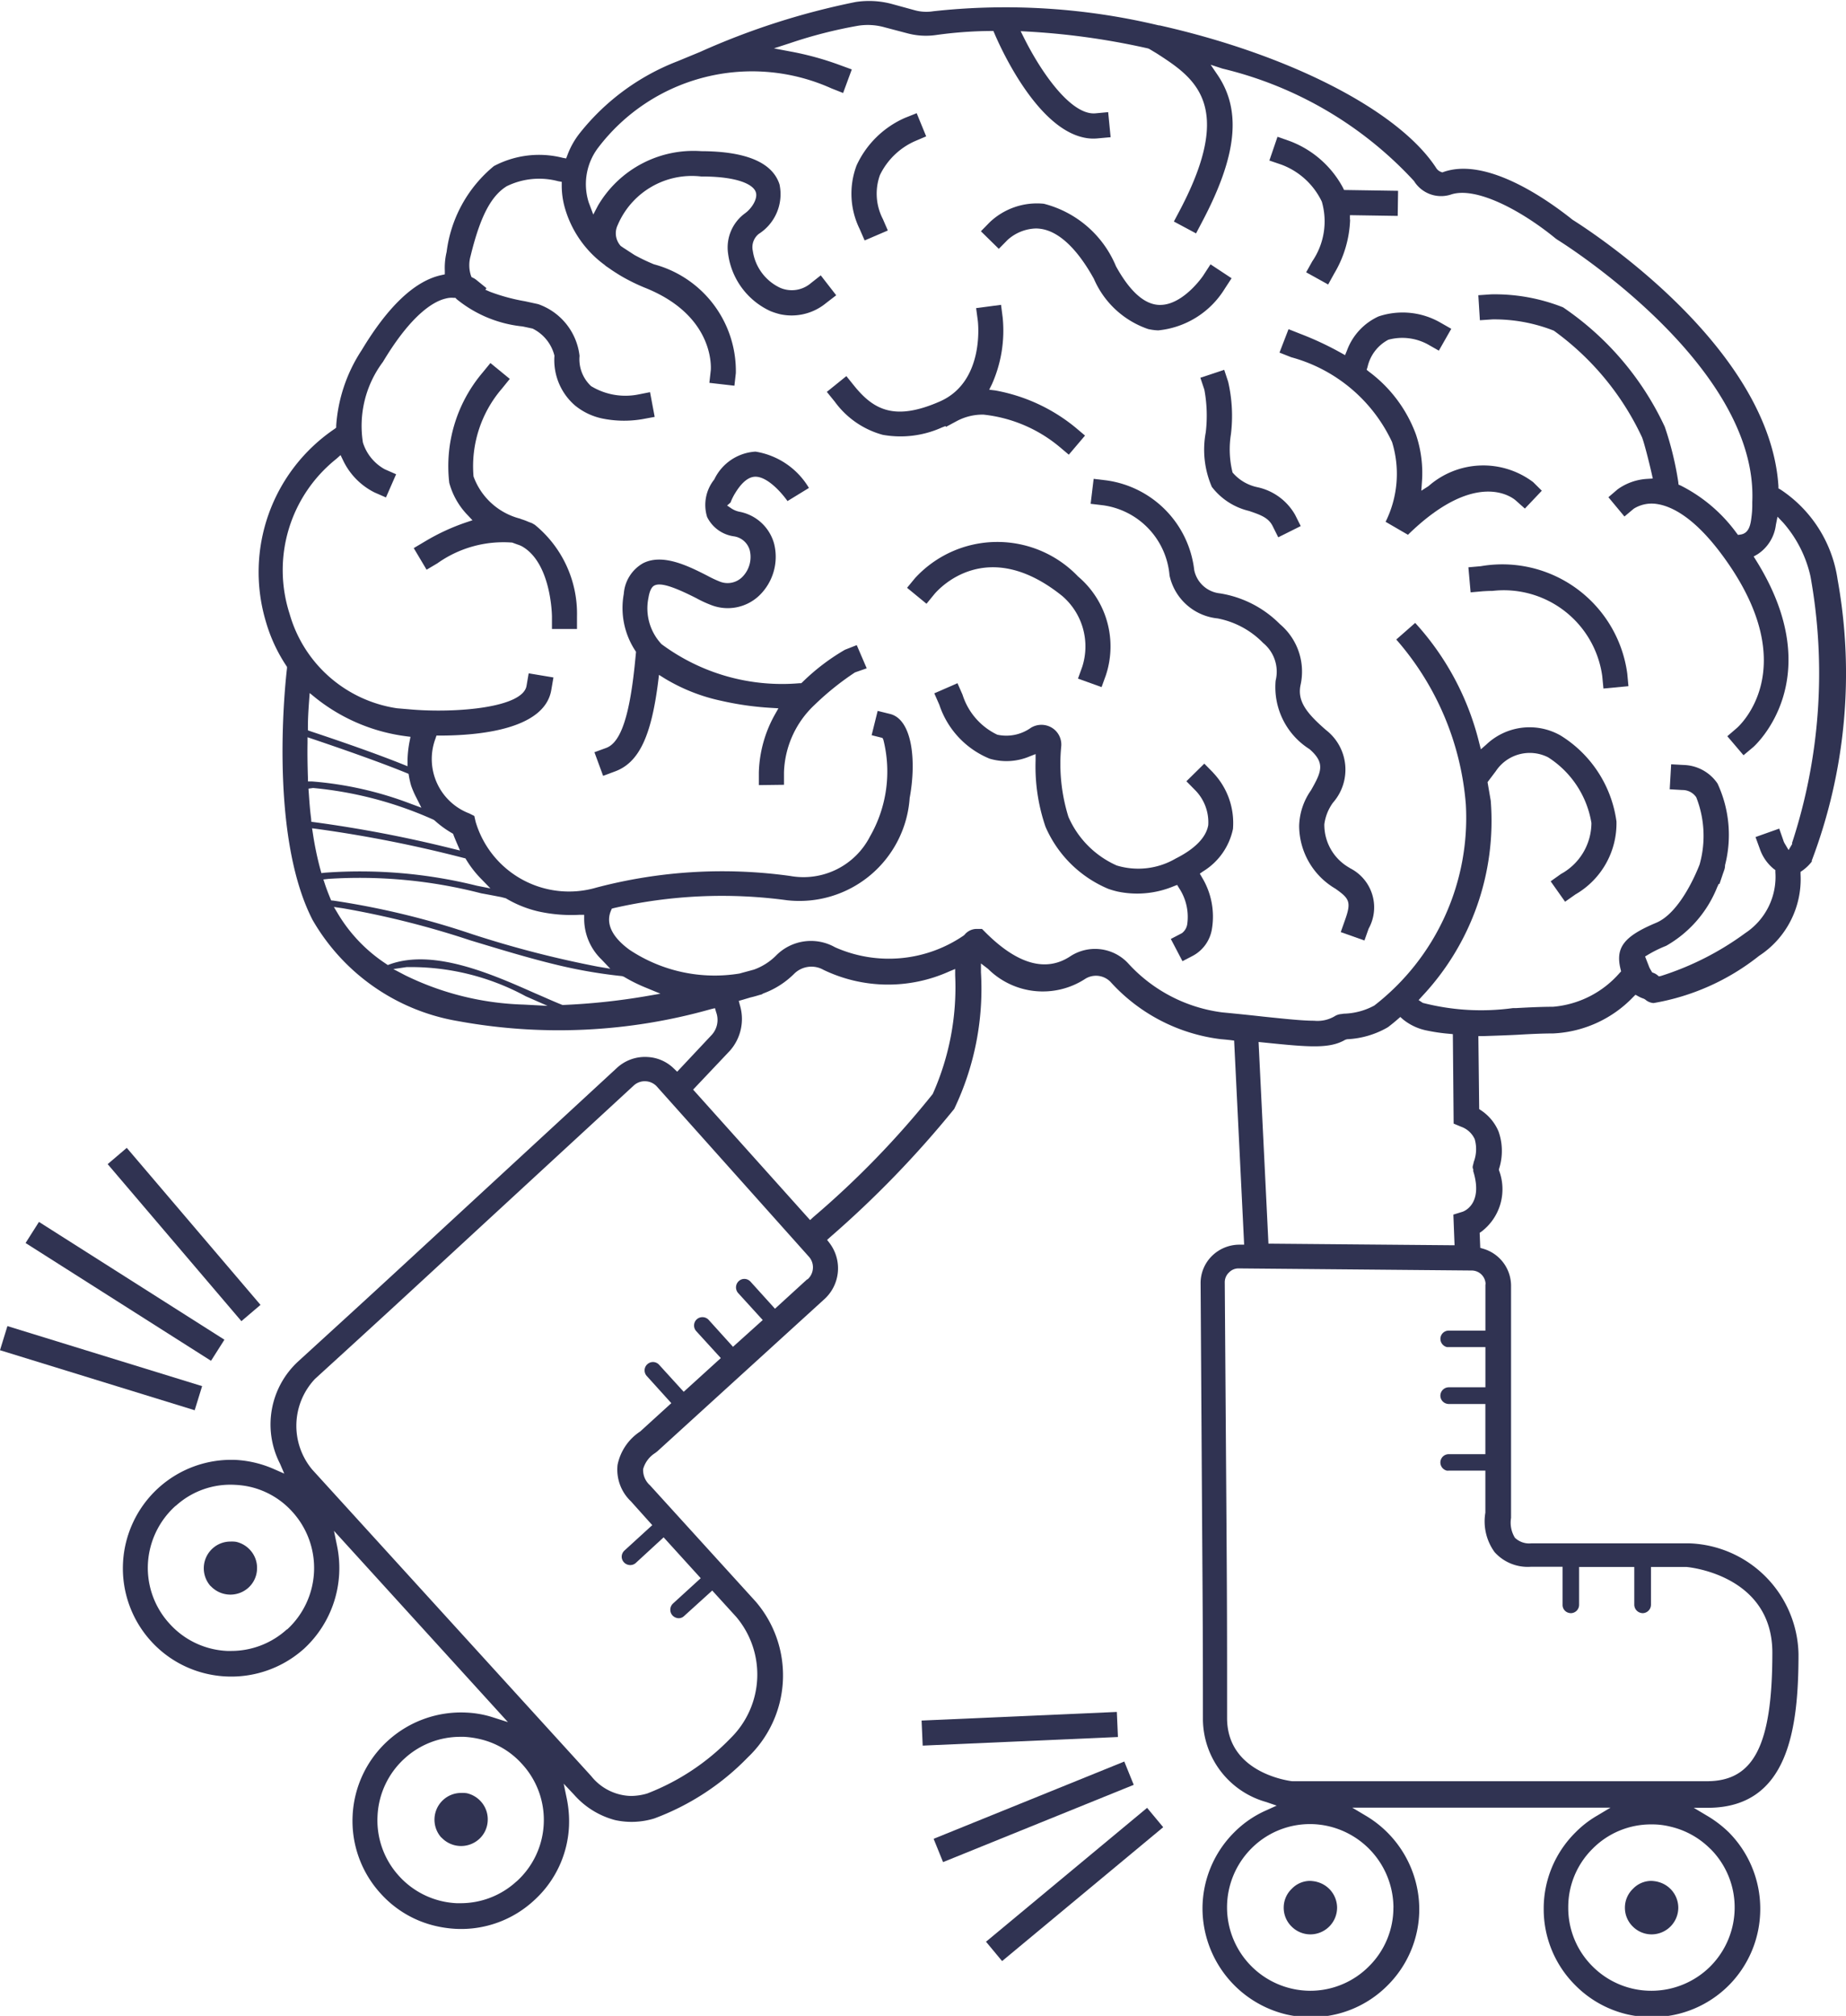 <?xml version="1.0" encoding="UTF-8"?>
<svg xmlns="http://www.w3.org/2000/svg" width="39.803" height="43.463" viewBox="0 0 39.803 43.463">
  <g id="Group_1233" data-name="Group 1233" transform="translate(-9325.993 -1351.115)">
    <path id="Path_3286" data-name="Path 3286" d="M-19.9-29.389l-.205-.5-.249.1A2.059,2.059,0,0,0-21.4-28.764a1.725,1.725,0,0,0,.065,1.371l.108.248.5-.215-.108-.249a1.188,1.188,0,0,1-.062-.946,1.527,1.527,0,0,1,.753-.73Z" transform="translate(9365.863 1383.444)" fill="#303352"></path>
    <path id="Path_3287" data-name="Path 3287" d="M-68.8-12.391a1.063,1.063,0,0,1-.552-.943,1.012,1.012,0,0,1,.186-.466,1.079,1.079,0,0,0-.147-1.564c-.412-.357-.622-.617-.554-.963a1.337,1.337,0,0,0-.442-1.322,2.335,2.335,0,0,0-1.294-.664.633.633,0,0,1-.554-.5,2.209,2.209,0,0,0-1.9-1.937l-.269-.032-.065.538.269.032A1.667,1.667,0,0,1-72.69-18.7a1.181,1.181,0,0,0,1.036.927,1.858,1.858,0,0,1,.983.53.8.8,0,0,1,.269.811,1.579,1.579,0,0,0,.73,1.477c.345.3.259.489.032.888a1.393,1.393,0,0,0-.255.771,1.578,1.578,0,0,0,.78,1.349c.305.215.349.285.207.682l-.09.255.511.181.09-.255a.945.945,0,0,0-.406-1.306" transform="translate(9423.9 1382.221)" fill="#303352"></path>
    <path id="Path_3288" data-name="Path 3288" d="M-66.029-5.171a3.785,3.785,0,0,0-1.731-.8l-.13-.016.058-.117A2.835,2.835,0,0,0-67.6-7.548l-.035-.269-.537.071.036.268c.007.054.149,1.321-.819,1.745s-1.423.185-1.845-.336l-.17-.211-.421.34.171.211a1.892,1.892,0,0,0,1.035.715,2.169,2.169,0,0,0,1.276-.159l.077-.03.009.018.238-.128a1.187,1.187,0,0,1,.568-.137,3.065,3.065,0,0,1,1.638.691l.205.173.35-.412Z" transform="translate(9415.212 1365.504)" fill="#303352"></path>
    <path id="Path_3289" data-name="Path 3289" d="M-67.351-9.268a1.787,1.787,0,0,0-2.256.085l-.156.1.013-.184a2.587,2.587,0,0,0-.13-1.032,2.959,2.959,0,0,0-1.011-1.35l-.051-.041.02-.062a.881.881,0,0,1,.447-.586,1.153,1.153,0,0,1,.853.1l.237.135.268-.471-.235-.134a1.636,1.636,0,0,0-1.33-.134,1.3,1.3,0,0,0-.684.736l-.041.1-.091-.051a6.733,6.733,0,0,0-.875-.409l-.253-.1-.195.505.253.1a3.376,3.376,0,0,1,2.174,1.828,2.324,2.324,0,0,1-.139,1.72l.482.28,0,0h0c1.449-1.415,2.235-.817,2.321-.743l.2.178.365-.385Z" transform="translate(9426.402 1370.778)" fill="#303352"></path>
    <path id="Path_3290" data-name="Path 3290" d="M-35.55-.181l.026.269.539-.051-.025-.27a2.719,2.719,0,0,0-3.157-2.317l-.269.024.048.54.269-.024c.015,0,.088-.007.2-.007A2.143,2.143,0,0,1-35.55-.181" transform="translate(9396.09 1365.872)" fill="#303352"></path>
    <path id="Path_3291" data-name="Path 3291" d="M-73.972-52.293l-.19-.193-.386.38.189.192a.987.987,0,0,1,.282.753c-.057.333-.41.575-.7.72a1.6,1.6,0,0,1-1.273.151,2.037,2.037,0,0,1-1.042-1.049,3.842,3.842,0,0,1-.155-1.52.425.425,0,0,0-.2-.4.435.435,0,0,0-.454,0,.913.913,0,0,1-.725.149,1.432,1.432,0,0,1-.749-.862l-.109-.248-.5.218.109.248a1.9,1.9,0,0,0,1.084,1.161,1.279,1.279,0,0,0,.863-.049l.128-.05v.138a4.011,4.011,0,0,0,.214,1.429,2.548,2.548,0,0,0,1.355,1.339,1.892,1.892,0,0,0,.2.058,2.048,2.048,0,0,0,1.21-.115l.074-.028.04.067a1.125,1.125,0,0,1,.178.772.3.3,0,0,1-.114.2l-.241.126.251.479.24-.125A.8.8,0,0,0-74-48.908a1.632,1.632,0,0,0-.216-1.132l-.043-.074.07-.049a1.407,1.407,0,0,0,.645-.915,1.575,1.575,0,0,0-.429-1.214" transform="translate(9426.122 1420.065)" fill="#303352"></path>
    <path id="Path_3292" data-name="Path 3292" d="M-72.338-29.028l-.215-.5-.255.1a4.606,4.606,0,0,0-.918.7l-.024.021-.033,0a4.361,4.361,0,0,1-2.979-.842,1.128,1.128,0,0,1-.282-1c.016-.1.051-.226.127-.264.128-.066.39.012.9.27a2.524,2.524,0,0,0,.347.159.985.985,0,0,0,1.022-.22,1.16,1.16,0,0,0,.312-1.114.959.959,0,0,0-.737-.684.5.5,0,0,1-.175-.068l-.1-.068.074-.065a1.152,1.152,0,0,1,.107-.214c.141-.228.286-.342.43-.342h0c.249,0,.542.316.691.525l.462-.283a1.643,1.643,0,0,0-1.152-.783h0a1.053,1.053,0,0,0-.889.6.877.877,0,0,0-.154.81.76.76,0,0,0,.581.417.416.416,0,0,1,.338.3.612.612,0,0,1-.164.579.449.449,0,0,1-.484.095,2.441,2.441,0,0,1-.265-.125c-.407-.207-.962-.488-1.389-.269a.826.826,0,0,0-.414.661,1.678,1.678,0,0,0,.246,1.221l.018.028-.014.143c-.115,1.216-.309,1.81-.629,1.928l-.254.093.187.509.254-.094c.514-.188.784-.749.933-1.937l.018-.146.124.078a3.938,3.938,0,0,0,1.209.479,6.512,6.512,0,0,0,1.093.155l.149.009-.074.131a2.7,2.7,0,0,0-.348,1.253l0,.272.542-.007,0-.269a2.081,2.081,0,0,1,.66-1.454,6,6,0,0,1,.871-.7Z" transform="translate(9417.019 1394.552)" fill="#303352"></path>
    <path id="Path_3293" data-name="Path 3293" d="M-25.986-20.965l.121.044a.53.53,0,0,1,.094.039c.635.361.645,1.5.645,1.511v.27h.54v-.27a2.475,2.475,0,0,0-.909-1.976l-.06-.035-.08-.03a1.293,1.293,0,0,0-.149-.056l-.033-.013a1.449,1.449,0,0,1-1-.909,2.567,2.567,0,0,1,.612-1.893l.17-.21-.418-.342-.171.209a3.12,3.12,0,0,0-.716,2.374,1.6,1.6,0,0,0,.4.7l.1.107-.141.047a4.59,4.59,0,0,0-.892.415l-.233.138.277.466.233-.138a2.456,2.456,0,0,1,1.6-.448" transform="translate(9363.02 1383.777)" fill="#303352"></path>
    <path id="Path_3294" data-name="Path 3294" d="M-45.385-18.684a2.408,2.408,0,0,0-3.514.036l-.172.209.419.344.17-.208c.113-.133,1.142-1.257,2.755.039a1.434,1.434,0,0,1,.433,1.528l-.092.255.509.183.092-.254a1.976,1.976,0,0,0-.6-2.132" transform="translate(9394.622 1382.227)" fill="#303352"></path>
    <path id="Path_3295" data-name="Path 3295" d="M-2.987-12.04a1.422,1.422,0,0,0,.807.526c.243.083.418.143.509.325l.121.243.485-.242-.121-.242A1.233,1.233,0,0,0-2-12.026a.962.962,0,0,1-.535-.317,2.068,2.068,0,0,1-.035-.825A3.269,3.269,0,0,0-2.63-14.3h0l-.085-.257-.514.171.086.257a3.064,3.064,0,0,1,.03.922,2.021,2.021,0,0,0,.127,1.164" transform="translate(9355.104 1373.645)" fill="#303352"></path>
    <path id="Path_3296" data-name="Path 3296" d="M-21.438-16.832v-.095l1.03.016.008-.541-1.165-.018-.025-.052a2.166,2.166,0,0,0-1.158-1.007L-23-18.617l-.175.512.255.087a1.575,1.575,0,0,1,.876.8,1.528,1.528,0,0,1-.206,1.286l-.132.237.474.263.131-.237a2.428,2.428,0,0,0,.343-1.161" transform="translate(9376.538 1372.681)" fill="#303352"></path>
    <path id="Path_3297" data-name="Path 3297" d="M-14.575-28a.765.765,0,0,1,.109.008c.39.055.786.428,1.145,1.077a1.967,1.967,0,0,0,1.169,1.083,1.166,1.166,0,0,0,.217.029A1.9,1.9,0,0,0-10.5-26.7h0l.148-.227-.454-.3-.147.226c0,.007-.434.649-.938.649h-.023c-.319-.011-.632-.292-.93-.832A2.3,2.3,0,0,0-14.4-28.533a1.479,1.479,0,0,0-1.168.4l-.189.193.386.379.19-.193A.954.954,0,0,1-14.575-28" transform="translate(9362.9 1384.041)" fill="#303352"></path>
    <path id="Path_3298" data-name="Path 3298" d="M-443.3-318.013l-.08.135-.08-.135a.317.317,0,0,1-.035-.079l-.087-.248-.511.182.092.252a.96.96,0,0,0,.3.434l.036.026,0,.044a1.453,1.453,0,0,1-.648,1.314,6.263,6.263,0,0,1-1.819.925l-.044.009-.035-.029a.294.294,0,0,0-.082-.046l-.029-.012-.016-.027s-.027-.045-.041-.072l-.095-.243.068-.041a2.663,2.663,0,0,1,.386-.189,2.532,2.532,0,0,0,1.1-1.263l.035-.075.015.005.079-.235c.013-.034.02-.057.025-.071a.314.314,0,0,0,.016-.1,2.629,2.629,0,0,0-.162-1.76.912.912,0,0,0-.729-.4l-.271-.015-.031.539.272.016a.357.357,0,0,1,.3.156,2.272,2.272,0,0,1,.072,1.451c-.07.182-.425,1.038-.933,1.254-.7.293-.885.536-.771,1l.012.049-.035.037a2.137,2.137,0,0,1-1.436.726c-.2,0-.449.009-.8.029l-.065,0a5.043,5.043,0,0,1-1.94-.113l-.09-.06.073-.081a5.522,5.522,0,0,0,1.482-4.218l-.069-.4.178-.236a.877.877,0,0,1,1.127-.3,2.081,2.081,0,0,1,.935,1.416,1.26,1.26,0,0,1-.657,1.1l-.222.158.311.44.223-.157a1.77,1.77,0,0,0,.885-1.573,2.589,2.589,0,0,0-1.209-1.856,1.353,1.353,0,0,0-1.6.2l-.115.1-.038-.147a5.921,5.921,0,0,0-1.378-2.578l-.408.358a6.129,6.129,0,0,1,1.5,3.555,5.12,5.12,0,0,1-1.973,4.336,1.45,1.45,0,0,1-.659.176l-.053.008a.309.309,0,0,0-.148.05.727.727,0,0,1-.437.094c-.248,0-.6-.037-1.1-.089-.257-.029-.546-.059-.882-.091a3.315,3.315,0,0,1-2.036-1.065.974.974,0,0,0-1.233-.149c-.524.352-1.139.183-1.826-.5l-.085-.085h-.136a.34.34,0,0,0-.242.127l-.019.016a2.854,2.854,0,0,1-2.772.252,1.056,1.056,0,0,0-1.274.181,1.29,1.29,0,0,1-.473.3l-.135.037c-.059.016-.117.031-.175.048a3.314,3.314,0,0,1-2.374-.511c-.479-.35-.484-.653-.4-.845l.018-.043.045-.012a10.447,10.447,0,0,1,3.737-.168A2.384,2.384,0,0,0-462.331-319c.151-.815.053-1.7-.427-1.813l-.263-.065-.13.524.234.059.019.039a2.811,2.811,0,0,1-.289,2.086,1.611,1.611,0,0,1-1.718.851,10.635,10.635,0,0,0-4.179.25,2.1,2.1,0,0,1-2.606-1.42l-.028-.124-.11-.055a1.255,1.255,0,0,1-.727-1.614l.021-.064h.067c.838,0,2.265-.128,2.409-.984l.046-.269-.534-.089-.046.269c-.079.474-1.512.588-2.455.513l-.341-.029a2.842,2.842,0,0,1-2.313-2.037,3.066,3.066,0,0,1,1.006-3.338l.093-.083.054.112a1.487,1.487,0,0,0,.68.694l.245.107.219-.5-.246-.108a1,1,0,0,1-.47-.576,2.3,2.3,0,0,1,.432-1.739c.637-1.064,1.121-1.312,1.353-1.365a.473.473,0,0,1,.175-.015l.035,0,.024.026a2.675,2.675,0,0,0,1.424.59l.215.046a.891.891,0,0,1,.472.585,1.291,1.291,0,0,0,.442,1.072,1.374,1.374,0,0,0,.58.28,2.342,2.342,0,0,0,.874.016l.265-.049-.1-.533-.264.052a1.424,1.424,0,0,1-1.007-.182.792.792,0,0,1-.249-.652,1.342,1.342,0,0,0-.893-1.116l-.279-.061a4.128,4.128,0,0,1-.758-.205l-.1-.044.023-.035-.216-.175a.357.357,0,0,0-.074-.047l-.032-.016-.013-.033a.721.721,0,0,1-.009-.415c.207-.852.44-1.3.781-1.511a1.589,1.589,0,0,1,1.109-.108l.077.013v.079a1.758,1.758,0,0,0,.059.453,2.308,2.308,0,0,0,.866,1.26.276.276,0,0,0,.049.039l.06.041c.074.053.15.1.231.15a4.067,4.067,0,0,0,.522.259c1.463.58,1.435,1.657,1.427,1.778l-.031.275.54.062.031-.272a2.382,2.382,0,0,0-1.767-2.346,4.178,4.178,0,0,1-.418-.2l-.254-.165a.379.379,0,0,0-.041-.028.405.405,0,0,1-.068-.451,1.737,1.737,0,0,1,1.8-1.049h.012c.784,0,1.117.176,1.167.34.045.135-.082.343-.229.451a.912.912,0,0,0-.369.873,1.588,1.588,0,0,0,.914,1.239,1.568,1.568,0,0,0,.2.065,1.166,1.166,0,0,0,1-.24l.217-.167-.333-.429-.212.167a.633.633,0,0,1-.666.1,1.045,1.045,0,0,1-.587-.794.367.367,0,0,1,.127-.366,1.016,1.016,0,0,0,.449-1.067c-.151-.473-.719-.714-1.686-.718a2.388,2.388,0,0,0-2.23,1.176l-.1.191-.083-.222a.77.77,0,0,1-.028-.083,1.3,1.3,0,0,1,.222-1.144,4.168,4.168,0,0,1,5.023-1.272l.253.1.187-.508-.252-.092a6.459,6.459,0,0,0-1.068-.294l-.359-.068.348-.113a9.906,9.906,0,0,1,1.478-.377,1.34,1.34,0,0,1,.558.035l.505.133a1.542,1.542,0,0,0,.6.035,8.92,8.92,0,0,1,1.181-.088h.062l.025.057c.141.332.9,2,1.9,2.235a.952.952,0,0,0,.331.023l.272-.025-.053-.54-.268.025c-.516.053-1.156-.844-1.547-1.627l-.072-.144.16.009a15.726,15.726,0,0,1,2.586.363l.029.012.166.1c.8.518,1.694,1.1.489,3.382l-.126.238.478.256.126-.24c.755-1.426.86-2.4.341-3.172l-.152-.224.258.084a8.218,8.218,0,0,1,4.126,2.422.686.686,0,0,0,.792.294c.539-.186,1.527.342,2.266.949l.036.025c.038.023,4.334,2.686,4.2,5.654l0,.079c0,.09-.008.175-.017.243-.019.169-.055.354-.237.379l-.053.008-.033-.042a3.362,3.362,0,0,0-1.2-1.021l-.05-.022-.005-.054a6.937,6.937,0,0,0-.291-1.191,6.345,6.345,0,0,0-2.194-2.577,4,4,0,0,0-1.551-.28l-.276.019.034.539.267-.018a3.5,3.5,0,0,1,1.327.243,5.929,5.929,0,0,1,1.9,2.295c.042.1.147.506.21.786l.024.107-.109.007a1.211,1.211,0,0,0-.648.225l-.2.171.346.416.2-.168a.729.729,0,0,1,.51-.1c.31.049.811.288,1.434,1.149,1.753,2.416.29,3.672.274,3.684l-.2.172.349.41.207-.173c.017-.014,1.666-1.465.063-4.03l-.051-.082.084-.048a.884.884,0,0,0,.395-.634l.035-.176.124.13a2.622,2.622,0,0,1,.587,1.156,11.759,11.759,0,0,1-.4,5.757M-450.18-311a.2.2,0,0,1,0,.043c.223.719-.21.871-.228.877l-.2.062.026.661-4.013-.035-.213-4.348.109.011c.975.1,1.42.14,1.759-.058l.04-.012a1.925,1.925,0,0,0,.865-.25l.029-.019c.062-.048.127-.1.192-.157l.062-.054.061.054a1.179,1.179,0,0,0,.52.24,3.917,3.917,0,0,0,.469.068l.083.008.017,1.929.163.068a.507.507,0,0,1,.291.266.783.783,0,0,1-.02.492l-.009.042a.409.409,0,0,0-.015.064c0,.008,0,.027.008.045m.267,2.486v1h-.79a.178.178,0,0,0-.18.176.183.183,0,0,0,.14.179.312.312,0,0,0,.04,0h.79v.867l-.791,0a.182.182,0,0,0-.18.18.179.179,0,0,0,.137.174.13.13,0,0,0,.043.006h.79v1.082h-.79a.18.18,0,0,0-.18.18.182.182,0,0,0,.14.175.284.284,0,0,0,.04,0h.79v.906a1.128,1.128,0,0,0,.2.852.96.96,0,0,0,.774.315h.691v.819a.175.175,0,0,0,.136.175.206.206,0,0,0,.04.006.18.18,0,0,0,.18-.181v-.815h1.19v.815a.183.183,0,0,0,.14.175.206.206,0,0,0,.04.006.183.183,0,0,0,.18-.181v-.815h.769c.084.007,1.848.191,1.848,1.847,0,2-.4,2.772-1.412,2.772h-8.945c-.155-.02-1.4-.217-1.4-1.362,0-1.988,0-2.347-.017-4.748l-.033-4.645a.288.288,0,0,1,.093-.215.282.282,0,0,1,.208-.086l5.023.045a.3.3,0,0,1,.3.3m4.845,12.167a1.781,1.781,0,0,1,.525,1.269,1.8,1.8,0,0,1-.525,1.268,1.8,1.8,0,0,1-1.269.525,1.787,1.787,0,0,1-1.273-.529,1.775,1.775,0,0,1-.521-1.264,1.769,1.769,0,0,1,.525-1.269,1.769,1.769,0,0,1,1.268-.525,1.615,1.615,0,0,1,.413.049,1.779,1.779,0,0,1,.855.476m-6.831,1.269a1.777,1.777,0,0,1-.525,1.264,1.783,1.783,0,0,1-1.268.529,1.8,1.8,0,0,1-1.794-1.8,1.8,1.8,0,0,1,.525-1.268,1.778,1.778,0,0,1,1.676-.477,1.809,1.809,0,0,1,1.387,1.75m-9.931-17.543a19.436,19.436,0,0,1-2.578,2.658l-.069.064L-467-312.713l.789-.834a1.032,1.032,0,0,0,.218-.991l-.023-.088.088-.025.164-.049c.063-.014.119-.03.17-.046l.042-.012a.215.215,0,0,0,.03-.008l.034-.02a1.834,1.834,0,0,0,.667-.425.528.528,0,0,1,.632-.084,3.21,3.21,0,0,0,2.712.034l.127-.053,0,.138a5.634,5.634,0,0,1-.484,2.558m-2.706,3.994-.695.635-.528-.584a.183.183,0,0,0-.129-.059.177.177,0,0,0-.123.047.184.184,0,0,0-.015.257l.531.583-.641.577-.527-.583a.184.184,0,0,0-.254-.01.181.181,0,0,0-.013.254l.531.582-.8.727-.531-.583a.178.178,0,0,0-.253-.011.175.175,0,0,0-.059.124.18.18,0,0,0,.048.131l.528.584-.67.61a1.129,1.129,0,0,0-.489.719.942.942,0,0,0,.287.787l.461.514-.6.548a.184.184,0,0,0-.059.125.177.177,0,0,0,.048.128.18.18,0,0,0,.094.055.177.177,0,0,0,.162-.041l.6-.552.8.881-.6.548a.184.184,0,0,0-.009.255.191.191,0,0,0,.092.054.165.165,0,0,0,.158-.041l.607-.55.519.57a1.925,1.925,0,0,1-.122,2.612,5,5,0,0,1-1.8,1.194,1.273,1.273,0,0,1-.351.053,1.131,1.131,0,0,1-.855-.428l-6.017-6.61a1.473,1.473,0,0,1,.06-1.953c1.472-1.343,1.733-1.584,3.47-3.188l3.4-3.135a.349.349,0,0,1,.259-.095.349.349,0,0,1,.249.12l3.27,3.66a.341.341,0,0,1,.089.249.345.345,0,0,1-.117.243m-6.274,12.979a1.779,1.779,0,0,1-1.207.47l-.084,0a1.786,1.786,0,0,1-1.242-.586,1.778,1.778,0,0,1-.464-1.29,1.783,1.783,0,0,1,.582-1.243,1.778,1.778,0,0,1,1.208-.468h.079a1.976,1.976,0,0,1,.334.048,1.745,1.745,0,0,1,.913.538,1.78,1.78,0,0,1,.468,1.29,1.782,1.782,0,0,1-.586,1.242m-4.951-5.436h0a1.78,1.78,0,0,1-1.2.466l-.089,0a1.777,1.777,0,0,1-1.241-.586,1.781,1.781,0,0,1-.468-1.29,1.805,1.805,0,0,1,.586-1.242l.031-.024a1.746,1.746,0,0,1,1.26-.439,1.892,1.892,0,0,1,.326.043,1.761,1.761,0,0,1,.917.544,1.8,1.8,0,0,1-.119,2.532m7.732-13.653a14.1,14.1,0,0,1-1.774.188h-.02l-.019-.007c-.125-.05-.267-.112-.423-.181l-.16-.069c-.916-.406-2.17-.961-3.12-.62l-.045.016-.039-.027a3.348,3.348,0,0,1-1.023-1.058l-.1-.167.192.028a19.068,19.068,0,0,1,2.747.691l.192.058c.576.174,1.172.354,1.763.492a10.62,10.62,0,0,0,1.319.222l.039.013a3.434,3.434,0,0,0,.489.242l.3.124Zm-2.628.18a6.2,6.2,0,0,1-2.56-.633l-.253-.133.283-.042a5.193,5.193,0,0,1,2.573.629l.469.206Zm-4.154-2.246-.021-.051c-.038-.093-.076-.19-.11-.292l-.036-.109.114-.013a10.471,10.471,0,0,1,3.289.312c.141.025.284.053.43.081l.1.026a2.451,2.451,0,0,0,.7.283,3.274,3.274,0,0,0,.89.073l.1,0,0,.1a1.219,1.219,0,0,0,.373.863l.19.2-.273-.046a22.439,22.439,0,0,1-2.707-.7,17.263,17.263,0,0,0-2.985-.722Zm-.232-.667a6.886,6.886,0,0,1-.16-.765l-.019-.123.123.016a27.6,27.6,0,0,1,3.147.624l.037.009.02.033a2.255,2.255,0,0,0,.31.4l.208.214-.293-.058a10.43,10.43,0,0,0-3.272-.281l-.079.009Zm-.2-1.1c-.024-.179-.037-.361-.049-.538l-.008-.105.1-.014a8.177,8.177,0,0,1,2.594.683l.025.016a2.154,2.154,0,0,0,.37.271l.029.017.012.032c.016.044.04.1.064.157l.074.172-.181-.044a27.464,27.464,0,0,0-2.954-.566l-.071-.009Zm-.069-1.9,0-.069c0-.205.013-.389.025-.556l.013-.179.139.113a3.933,3.933,0,0,0,1.935.818l.1.013-.02.1a2.367,2.367,0,0,0-.044.4l0,.134-.124-.05c-.464-.185-1.1-.415-1.957-.7Zm0,1.011c-.009-.283-.012-.523-.008-.735l0-.127.121.041c.592.2,1.421.488,2.009.728l.048.02.009.051a1.9,1.9,0,0,0,.047.205,2.016,2.016,0,0,0,.115.263l.106.211-.222-.082a7.647,7.647,0,0,0-2.137-.484l-.086,0Zm32.425,1.8a11.387,11.387,0,0,0,.558-6.061h0a2.805,2.805,0,0,0-1.232-1.942l-.044-.025,0-.05c-.193-2.987-4.005-5.468-4.439-5.741-.529-.423-1.839-1.357-2.777-1.032l-.032.011-.031-.012a.2.2,0,0,1-.1-.083c-.8-1.231-3.142-2.439-5.961-3.074l-.018,0a14.225,14.225,0,0,0-4.867-.305.943.943,0,0,1-.386-.019l-.5-.137a1.9,1.9,0,0,0-.785-.044,15.765,15.765,0,0,0-3.356,1.077l-.484.2a4.975,4.975,0,0,0-2.1,1.539,1.734,1.734,0,0,0-.275.484l-.028.073-.076-.014a2.078,2.078,0,0,0-1.482.179,2.856,2.856,0,0,0-1.019,1.85,1.479,1.479,0,0,0-.039.407l0,.077-.076.017c-.568.123-1.145.667-1.715,1.615a3.379,3.379,0,0,0-.551,1.629v.044l-.034.027a3.728,3.728,0,0,0-1.482,4.156,3.428,3.428,0,0,0,.436.945l.019.029,0,.034c-.018.144-.416,3.539.55,5.42a4.477,4.477,0,0,0,3.131,2.183,12.045,12.045,0,0,0,5.46-.257l.087-.021.025.086a.48.48,0,0,1-.089.484l-.751.8-.068-.065a.87.87,0,0,0-.573-.252.89.89,0,0,0-.656.233l-3.4,3.138c-1.738,1.605-2,1.846-3.468,3.186a1.848,1.848,0,0,0-.4,2.208l.093.217-.216-.095a2.362,2.362,0,0,0-.822-.2,2.336,2.336,0,0,0-1.678.607,2.343,2.343,0,0,0-.761,1.62,2.335,2.335,0,0,0,.606,1.682,2.323,2.323,0,0,0,1.192.7,2.349,2.349,0,0,0,2.11-.543,2.365,2.365,0,0,0,.709-2.205l-.068-.332,3.751,4.124-.332-.106a2.182,2.182,0,0,0-.572-.1,2.343,2.343,0,0,0-1.683.606,2.326,2.326,0,0,0-.762,1.619,2.319,2.319,0,0,0,.606,1.678,2.291,2.291,0,0,0,1.192.7,2.5,2.5,0,0,0,.428.06,2.312,2.312,0,0,0,1.678-.606,2.3,2.3,0,0,0,.762-1.615,2.439,2.439,0,0,0-.048-.586l-.067-.323.226.24a1.785,1.785,0,0,0,.882.545,1.66,1.66,0,0,0,.848-.036,5.446,5.446,0,0,0,2.012-1.314,2.44,2.44,0,0,0,.172-3.361l-2.28-2.508a.439.439,0,0,1-.147-.348.6.6,0,0,1,.258-.346l.047-.036,3.614-3.292a.9.9,0,0,0,.1-1.2l-.052-.068.064-.058a22.1,22.1,0,0,0,2.676-2.765,5.994,5.994,0,0,0,.577-2.945l0-.192.153.117a1.675,1.675,0,0,0,2.1.212.437.437,0,0,1,.542.07,3.832,3.832,0,0,0,2.372,1.233l.1.009.114.012.078.01.216,4.4h-.1a.846.846,0,0,0-.594.243.822.822,0,0,0-.245.6l.034,5.391c.012,1.752.016,2.227.016,4a1.866,1.866,0,0,0,1.363,1.782l.227.078-.22.1a2.249,2.249,0,0,0-.693.474,2.32,2.32,0,0,0-.686,1.651,2.355,2.355,0,0,0,1.806,2.277,2.321,2.321,0,0,0,.531.059,2.316,2.316,0,0,0,1.651-.682,2.319,2.319,0,0,0,.686-1.651,2.351,2.351,0,0,0-1.153-2.01l-.292-.174h5.568l-.291.174a2.191,2.191,0,0,0-.462.358,2.307,2.307,0,0,0-.687,1.652,2.312,2.312,0,0,0,.682,1.646,2.319,2.319,0,0,0,1.121.627,2.367,2.367,0,0,0,.534.059,2.332,2.332,0,0,0,1.651-.682,2.333,2.333,0,0,0,.681-1.651,2.338,2.338,0,0,0-.682-1.655,2.474,2.474,0,0,0-.467-.355l-.285-.17.332,0c1.7-.02,1.927-1.685,1.927-3.311a2.44,2.44,0,0,0-2.369-2.391h-3.389a.446.446,0,0,1-.357-.12.623.623,0,0,1-.083-.428l0-.057,0-4.946a.833.833,0,0,0-.6-.8l-.064-.019-.013-.324.042-.029a1.148,1.148,0,0,0,.378-1.311l-.006-.023.006-.023a1.26,1.26,0,0,0-.013-.8,1.02,1.02,0,0,0-.377-.455l-.04-.027-.018-1.574.115,0c.241-.008.485-.016.725-.028.338-.02.577-.029.772-.029a2.551,2.551,0,0,0,1.727-.786l.049-.048.06.033a.629.629,0,0,0,.116.051l.032.017a.306.306,0,0,0,.181.078,5.01,5.01,0,0,0,2.276-1.018,1.975,1.975,0,0,0,.894-1.759l0-.052.043-.029a.948.948,0,0,0,.2-.193" transform="translate(9807.938 1687.32)" fill="#303352"></path>
    <path id="Path_3299" data-name="Path 3299" d="M-8.713-15.086a.842.842,0,0,0-.133-.018.549.549,0,0,0-.4.171.562.562,0,0,0-.173.408.565.565,0,0,0,.172.407.573.573,0,0,0,.4.167.577.577,0,0,0,.579-.574.577.577,0,0,0-.446-.56" transform="translate(9370.448 1406.771)" fill="#303352"></path>
    <path id="Path_3300" data-name="Path 3300" d="M-8.713-15.086a.842.842,0,0,0-.133-.018.549.549,0,0,0-.4.171.56.56,0,0,0-.173.408.566.566,0,0,0,.172.407.574.574,0,0,0,.4.167.577.577,0,0,0,.579-.574.577.577,0,0,0-.446-.56" transform="translate(9363.091 1406.771)" fill="#303352"></path>
    <path id="Path_3301" data-name="Path 3301" d="M-1.835-2.341a.58.58,0,0,0,.814.035.566.566,0,0,0,.185-.4.57.57,0,0,0-.149-.412.582.582,0,0,0-.3-.176A.6.6,0,0,0-1.408-3.3a.571.571,0,0,0-.387.149.577.577,0,0,0-.04.814" transform="translate(9337.345 1393.071)" fill="#303352"></path>
    <path id="Path_3302" data-name="Path 3302" d="M-1.835-2.341a.58.58,0,0,0,.814.035.567.567,0,0,0,.185-.4.569.569,0,0,0-.149-.412.582.582,0,0,0-.3-.176A.6.6,0,0,0-1.408-3.3a.571.571,0,0,0-.387.149.577.577,0,0,0-.04.814" transform="translate(9332.371 1387.651)" fill="#303352"></path>
    <rect id="Rectangle_500" data-name="Rectangle 500" width="0.544" height="4.393" transform="translate(9330.351 1381) rotate(107.137)" fill="#303352"></rect>
    <rect id="Rectangle_501" data-name="Rectangle 501" width="4.447" height="0.541" transform="translate(9331.198 1379.599) rotate(-130.422)" fill="#303352"></rect>
    <rect id="Rectangle_502" data-name="Rectangle 502" width="0.539" height="4.738" transform="matrix(-0.536, 0.844, -0.844, -0.536, 9330.832, 1379.999)" fill="#303352"></rect>
    <rect id="Rectangle_503" data-name="Rectangle 503" width="0.543" height="4.517" transform="matrix(-0.639, -0.769, 0.769, -0.639, 9347.6, 1393.396)" fill="#303352"></rect>
    <rect id="Rectangle_504" data-name="Rectangle 504" width="4.214" height="0.541" transform="translate(9345.864 1388.21) rotate(-2.524)" fill="#303352"></rect>
    <rect id="Rectangle_505" data-name="Rectangle 505" width="0.542" height="4.436" transform="translate(9346.327 1391.262) rotate(-112.06)" fill="#303352"></rect>
  </g>
</svg>
